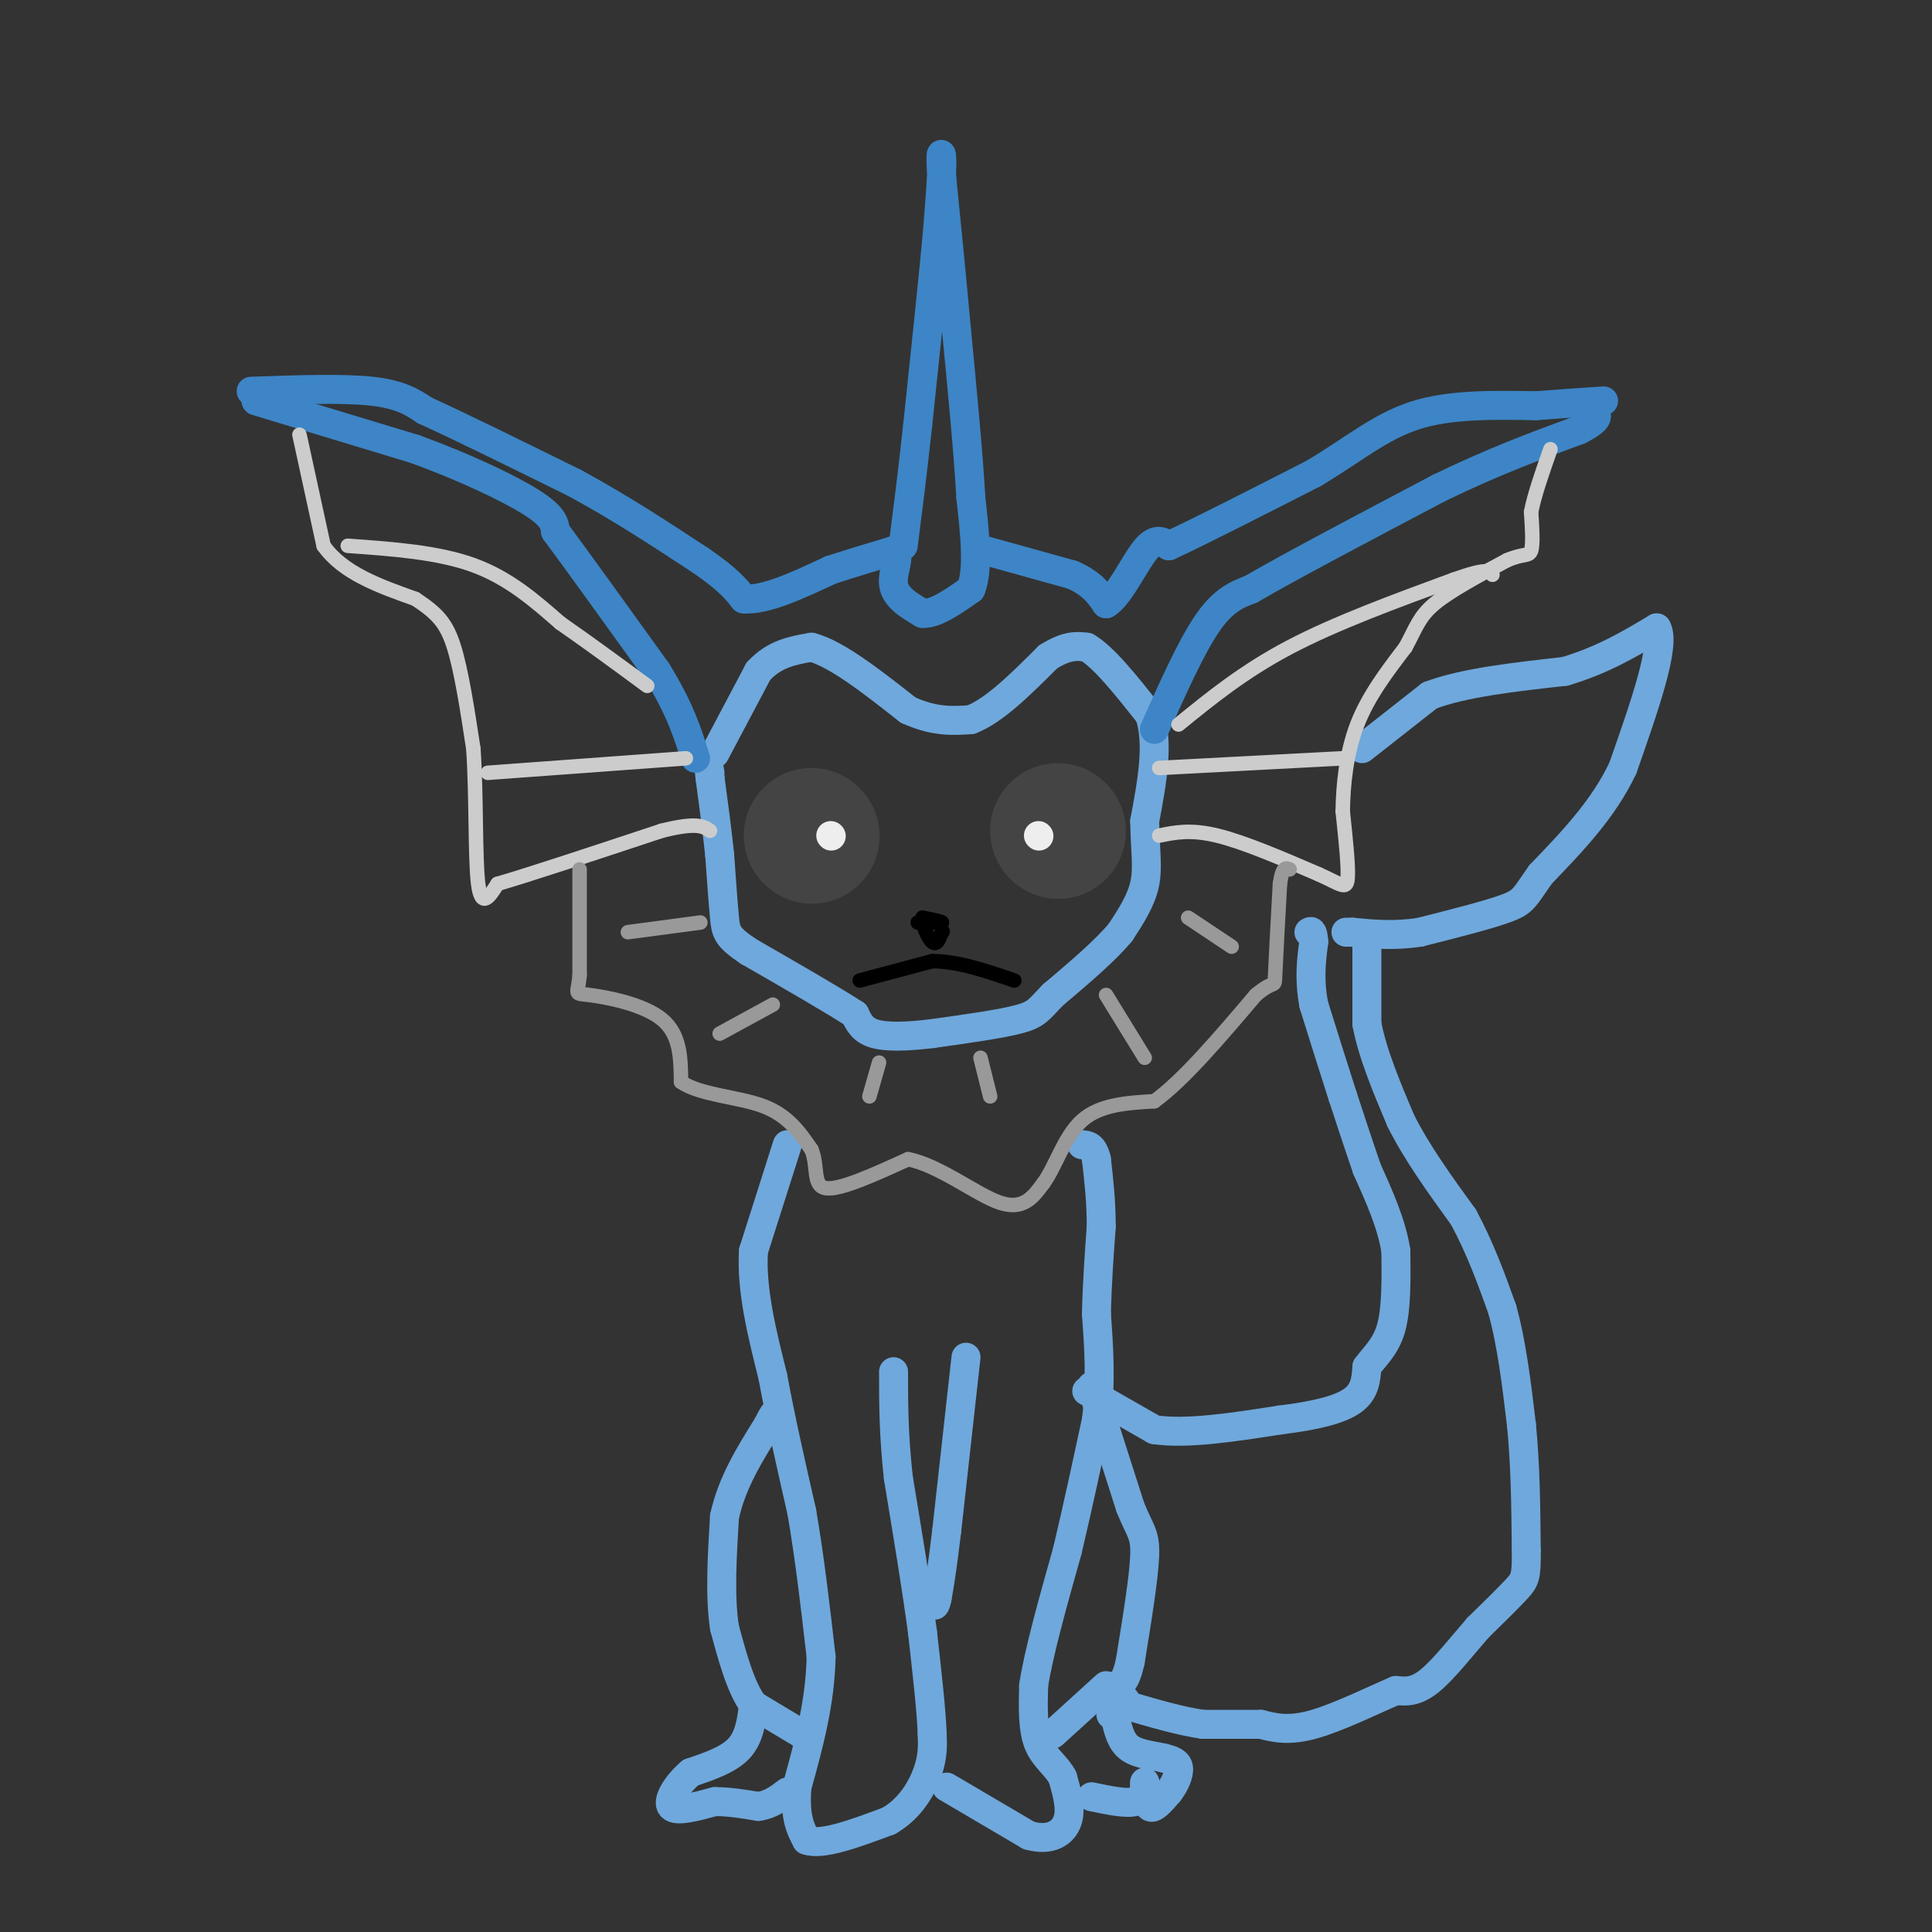 <svg viewBox='0 0 400 400' version='1.1' xmlns='http://www.w3.org/2000/svg' xmlns:xlink='http://www.w3.org/1999/xlink'><rect x="0" y="0" width="400" height="400" fill="#333333" stroke="none"/><g fill='none' stroke='#6fa8dc' stroke-width='6' stroke-linecap='round' stroke-linejoin='round'><path d='M148,156c0.000,0.000 9.000,-17.000 9,-17'/><path d='M157,139c3.333,-3.667 7.167,-4.333 11,-5'/><path d='M168,134c5.167,1.333 12.583,7.167 20,13'/><path d='M188,147c5.500,2.500 9.250,2.250 13,2'/><path d='M201,149c4.833,-1.833 10.417,-7.417 16,-13'/><path d='M217,136c4.000,-2.500 6.000,-2.250 8,-2'/><path d='M225,134c3.500,2.000 8.250,8.000 13,14'/><path d='M238,148c2.000,6.000 0.500,14.000 -1,22'/><path d='M237,170c0.067,5.867 0.733,9.533 0,13c-0.733,3.467 -2.867,6.733 -5,10'/><path d='M232,193c-3.167,3.833 -8.583,8.417 -14,13'/><path d='M218,206c-2.933,3.000 -3.267,4.000 -7,5c-3.733,1.000 -10.867,2.000 -18,3'/><path d='M193,214c-5.289,0.644 -9.511,0.756 -12,0c-2.489,-0.756 -3.244,-2.378 -4,-4'/><path d='M177,210c-4.333,-2.833 -13.167,-7.917 -22,-13'/><path d='M155,197c-4.489,-3.000 -4.711,-4.000 -5,-7c-0.289,-3.000 -0.644,-8.000 -1,-13'/><path d='M149,177c-0.500,-4.833 -1.250,-10.417 -2,-16'/><path d='M147,161c-0.333,-2.833 -0.167,-1.917 0,-1'/><path d='M282,155c0.000,0.000 14.000,-11.000 14,-11'/><path d='M296,144c7.000,-2.667 17.500,-3.833 28,-5'/><path d='M324,139c7.833,-2.333 13.417,-5.667 19,-9'/><path d='M343,130c2.000,3.333 -2.500,16.167 -7,29'/><path d='M336,159c-4.000,8.500 -10.500,15.250 -17,22'/><path d='M319,181c-3.400,4.756 -3.400,5.644 -7,7c-3.600,1.356 -10.800,3.178 -18,5'/><path d='M294,193c-5.333,0.833 -9.667,0.417 -14,0'/><path d='M280,193c-2.333,0.000 -1.167,0.000 0,0'/><path d='M283,195c0.000,0.000 0.000,17.000 0,17'/><path d='M283,212c1.167,6.167 4.083,13.083 7,20'/><path d='M290,232c3.333,6.667 8.167,13.333 13,20'/><path d='M303,252c3.500,6.500 5.750,12.750 8,19'/><path d='M311,271c2.000,7.167 3.000,15.583 4,24'/><path d='M315,295c0.833,8.333 0.917,17.167 1,26'/><path d='M316,321c0.067,5.467 -0.267,6.133 -2,8c-1.733,1.867 -4.867,4.933 -8,8'/><path d='M306,337c-3.156,3.600 -7.044,8.600 -10,11c-2.956,2.400 -4.978,2.200 -7,2'/><path d='M289,350c-4.378,1.867 -11.822,5.533 -17,7c-5.178,1.467 -8.089,0.733 -11,0'/><path d='M261,357c-3.833,0.000 -7.917,0.000 -12,0'/><path d='M249,357c-4.667,-0.667 -10.333,-2.333 -16,-4'/><path d='M233,353c-2.667,-0.833 -1.333,-0.917 0,-1'/><path d='M226,287c0.000,0.000 8.000,25.000 8,25'/><path d='M234,312c2.044,5.133 3.156,5.467 3,10c-0.156,4.533 -1.578,13.267 -3,22'/><path d='M234,344c-1.000,4.500 -2.000,4.750 -3,5'/><path d='M225,288c0.000,0.000 14.000,8.000 14,8'/><path d='M239,296c6.667,1.000 16.333,-0.500 26,-2'/><path d='M265,294c7.244,-0.889 12.356,-2.111 15,-4c2.644,-1.889 2.822,-4.444 3,-7'/><path d='M283,283c1.533,-2.156 3.867,-4.044 5,-8c1.133,-3.956 1.067,-9.978 1,-16'/><path d='M289,259c-0.833,-5.500 -3.417,-11.250 -6,-17'/><path d='M283,242c-1.833,-5.333 -3.417,-10.167 -5,-15'/><path d='M278,227c-1.833,-5.667 -3.917,-12.333 -6,-19'/><path d='M272,208c-1.000,-5.333 -0.500,-9.167 0,-13'/><path d='M272,195c-0.167,-2.500 -0.583,-2.250 -1,-2'/><path d='M163,237c0.000,0.000 -7.000,22.000 -7,22'/><path d='M156,259c-0.500,8.000 1.750,17.000 4,26'/><path d='M160,285c1.667,9.000 3.833,18.500 6,28'/><path d='M166,313c1.667,9.667 2.833,19.833 4,30'/><path d='M170,343c-0.167,9.500 -2.583,18.250 -5,27'/><path d='M165,370c-0.500,6.333 0.750,8.667 2,11'/><path d='M167,381c3.167,1.167 10.083,-1.417 17,-4'/><path d='M184,377c4.378,-2.489 6.822,-6.711 8,-10c1.178,-3.289 1.089,-5.644 1,-8'/><path d='M193,359c-0.167,-4.833 -1.083,-12.917 -2,-21'/><path d='M191,338c-1.167,-8.833 -3.083,-20.417 -5,-32'/><path d='M186,306c-1.000,-9.000 -1.000,-15.500 -1,-22'/><path d='M200,281c0.000,0.000 -4.000,36.000 -4,36'/><path d='M196,317c-1.000,8.333 -1.500,11.167 -2,14'/><path d='M194,331c-0.500,2.333 -0.750,1.167 -1,0'/><path d='M196,370c0.000,0.000 17.000,10.000 17,10'/><path d='M213,380c4.467,1.289 7.133,-0.489 8,-3c0.867,-2.511 -0.067,-5.756 -1,-9'/><path d='M220,368c-1.222,-2.422 -3.778,-3.978 -5,-7c-1.222,-3.022 -1.111,-7.511 -1,-12'/><path d='M214,349c1.000,-6.667 4.000,-17.333 7,-28'/><path d='M221,321c2.167,-9.167 4.083,-18.083 6,-27'/><path d='M227,294c1.000,-8.167 0.500,-15.083 0,-22'/><path d='M227,272c0.167,-6.667 0.583,-12.333 1,-18'/><path d='M228,254c0.000,-5.333 -0.500,-9.667 -1,-14'/><path d='M227,240c-0.667,-2.833 -1.833,-2.917 -3,-3'/><path d='M218,359c0.000,0.000 11.000,-10.000 11,-10'/><path d='M226,372c3.583,0.750 7.167,1.500 9,1c1.833,-0.500 1.917,-2.250 2,-4'/><path d='M237,369c0.356,0.622 0.244,4.178 1,5c0.756,0.822 2.378,-1.089 4,-3'/><path d='M242,371c1.200,-1.489 2.200,-3.711 2,-5c-0.200,-1.289 -1.600,-1.644 -3,-2'/><path d='M241,364c-1.889,-0.489 -5.111,-0.711 -7,-2c-1.889,-1.289 -2.444,-3.644 -3,-6'/><path d='M231,356c-0.667,-1.167 -0.833,-1.083 -1,-1'/><path d='M156,353c-0.417,3.333 -0.833,6.667 -3,9c-2.167,2.333 -6.083,3.667 -10,5'/><path d='M143,367c-2.844,2.378 -4.956,5.822 -4,7c0.956,1.178 4.978,0.089 9,-1'/><path d='M148,373c3.000,0.000 6.000,0.500 9,1'/><path d='M157,374c2.500,-0.333 4.250,-1.667 6,-3'/><path d='M166,359c0.000,0.000 -10.000,-6.000 -10,-6'/><path d='M156,353c-2.667,-3.667 -4.333,-9.833 -6,-16'/><path d='M150,337c-1.000,-6.500 -0.500,-14.750 0,-23'/><path d='M150,314c1.500,-7.000 5.250,-13.000 9,-19'/><path d='M159,295c1.667,-3.333 1.333,-2.167 1,-1'/></g>
<g fill='none' stroke='#3d85c6' stroke-width='6' stroke-linecap='round' stroke-linejoin='round'><path d='M53,83c0.000,0.000 33.000,10.000 33,10'/><path d='M86,93c10.244,3.733 19.356,8.067 24,11c4.644,2.933 4.822,4.467 5,6'/><path d='M115,110c4.333,5.833 12.667,17.417 21,29'/><path d='M136,139c4.833,7.833 6.417,12.917 8,18'/><path d='M52,81c9.500,-0.333 19.000,-0.667 25,0c6.000,0.667 8.500,2.333 11,4'/><path d='M88,85c7.000,3.167 19.000,9.083 31,15'/><path d='M119,100c9.500,5.167 17.750,10.583 26,16'/><path d='M145,116c5.833,4.000 7.417,6.000 9,8'/><path d='M154,124c4.500,0.333 11.250,-2.833 18,-6'/><path d='M172,118c5.167,-1.667 9.083,-2.833 13,-4'/><path d='M185,114c1.756,0.667 -0.356,4.333 0,7c0.356,2.667 3.178,4.333 6,6'/><path d='M191,127c2.667,0.167 6.333,-2.417 10,-5'/><path d='M201,122c1.667,-4.000 0.833,-11.500 0,-19'/><path d='M201,103c-0.500,-9.000 -1.750,-22.000 -3,-35'/><path d='M198,68c-1.000,-11.000 -2.000,-21.000 -3,-31'/><path d='M195,37c-0.422,-6.156 0.022,-6.044 0,-3c-0.022,3.044 -0.511,9.022 -1,15'/><path d='M194,49c-0.833,9.000 -2.417,24.000 -4,39'/><path d='M190,88c-1.167,10.667 -2.083,17.833 -3,25'/><path d='M204,114c0.000,0.000 18.000,5.000 18,5'/><path d='M222,119c4.167,1.833 5.583,3.917 7,6'/><path d='M229,125c2.644,-1.467 5.756,-8.133 8,-11c2.244,-2.867 3.622,-1.933 5,-1'/><path d='M242,113c5.833,-2.667 17.917,-8.833 30,-15'/><path d='M272,98c8.222,-4.911 13.778,-9.689 21,-12c7.222,-2.311 16.111,-2.156 25,-2'/><path d='M318,84c6.500,-0.500 10.250,-0.750 14,-1'/><path d='M239,151c3.833,-8.583 7.667,-17.167 11,-22c3.333,-4.833 6.167,-5.917 9,-7'/><path d='M259,122c8.000,-4.667 23.500,-12.833 39,-21'/><path d='M298,101c11.333,-5.500 20.167,-8.750 29,-12'/><path d='M327,89c5.167,-2.667 3.583,-3.333 2,-4'/></g>
<g fill='none' stroke='#cccccc' stroke-width='3' stroke-linecap='round' stroke-linejoin='round'><path d='M62,90c0.000,0.000 5.000,23.000 5,23'/><path d='M67,113c4.000,5.667 11.500,8.333 19,11'/><path d='M86,124c4.556,3.000 6.444,5.000 8,10c1.556,5.000 2.778,13.000 4,21'/><path d='M98,155c0.667,9.489 0.333,22.711 1,28c0.667,5.289 2.333,2.644 4,0'/><path d='M103,183c6.333,-1.833 20.167,-6.417 34,-11'/><path d='M137,172c7.333,-1.833 8.667,-0.917 10,0'/><path d='M240,173c3.250,-0.667 6.500,-1.333 12,0c5.500,1.333 13.250,4.667 21,8'/><path d='M273,181c4.644,2.089 5.756,3.311 6,1c0.244,-2.311 -0.378,-8.156 -1,-14'/><path d='M278,168c0.067,-5.467 0.733,-12.133 3,-18c2.267,-5.867 6.133,-10.933 10,-16'/><path d='M291,134c2.222,-4.089 2.778,-6.311 6,-9c3.222,-2.689 9.111,-5.844 15,-9'/><path d='M312,116c3.444,-1.489 4.556,-0.711 5,-2c0.444,-1.289 0.222,-4.644 0,-8'/><path d='M317,106c0.667,-3.500 2.333,-8.250 4,-13'/><path d='M72,113c9.333,0.667 18.667,1.333 26,4c7.333,2.667 12.667,7.333 18,12'/><path d='M116,129c6.000,4.167 12.000,8.583 18,13'/><path d='M244,150c6.750,-5.500 13.500,-11.000 23,-16c9.500,-5.000 21.750,-9.500 34,-14'/><path d='M301,120c7.000,-2.500 7.500,-1.750 8,-1'/><path d='M101,160c0.000,0.000 41.000,-3.000 41,-3'/><path d='M240,159c0.000,0.000 38.000,-2.000 38,-2'/></g>
<g fill='none' stroke='#999999' stroke-width='3' stroke-linecap='round' stroke-linejoin='round'><path d='M120,180c0.000,0.000 0.000,22.000 0,22'/><path d='M120,202c-0.393,4.167 -1.375,3.583 2,4c3.375,0.417 11.107,1.833 15,5c3.893,3.167 3.946,8.083 4,13'/><path d='M141,224c3.956,2.733 11.844,3.067 17,5c5.156,1.933 7.578,5.467 10,9'/><path d='M168,238c1.467,3.444 0.133,7.556 3,8c2.867,0.444 9.933,-2.778 17,-6'/><path d='M188,240c6.467,1.244 14.133,7.356 19,9c4.867,1.644 6.933,-1.178 9,-4'/><path d='M216,245c2.511,-3.333 4.289,-9.667 8,-13c3.711,-3.333 9.356,-3.667 15,-4'/><path d='M239,228c6.000,-4.333 13.500,-13.167 21,-22'/><path d='M260,206c4.111,-3.467 3.889,-1.133 4,-4c0.111,-2.867 0.556,-10.933 1,-19'/><path d='M265,183c0.500,-3.667 1.250,-3.333 2,-3'/><path d='M246,190c0.000,0.000 9.000,6.000 9,6'/><path d='M229,206c0.000,0.000 8.000,13.000 8,13'/><path d='M203,219c0.000,0.000 2.000,8.000 2,8'/><path d='M182,220c0.000,0.000 -2.000,7.000 -2,7'/><path d='M160,208c0.000,0.000 -11.000,6.000 -11,6'/><path d='M145,191c0.000,0.000 -15.000,2.000 -15,2'/></g>
<g fill='none' stroke='#000000' stroke-width='3' stroke-linecap='round' stroke-linejoin='round'><path d='M190,191c0.000,0.000 5.000,0.000 5,0'/><path d='M195,191c0.167,-0.167 -1.917,-0.583 -4,-1'/><path d='M191,190c-0.267,1.044 1.067,4.156 2,5c0.933,0.844 1.467,-0.578 2,-2'/><path d='M195,193c0.333,-0.333 0.167,-0.167 0,0'/><path d='M178,203c0.000,0.000 15.000,-4.000 15,-4'/><path d='M193,199c5.333,0.000 11.167,2.000 17,4'/></g>
<g fill='none' stroke='#444444' stroke-width='28' stroke-linecap='round' stroke-linejoin='round'><path d='M168,173c0.000,0.000 0.100,0.100 0.1,0.1'/><path d='M219,172c0.000,0.000 0.100,0.100 0.1,0.1'/></g>
<g fill='none' stroke='#eeeeee' stroke-width='6' stroke-linecap='round' stroke-linejoin='round'><path d='M172,173c0.000,0.000 0.100,0.100 0.1,0.1'/><path d='M215,173c0.000,0.000 0.100,0.100 0.1,0.1'/></g>
</svg>